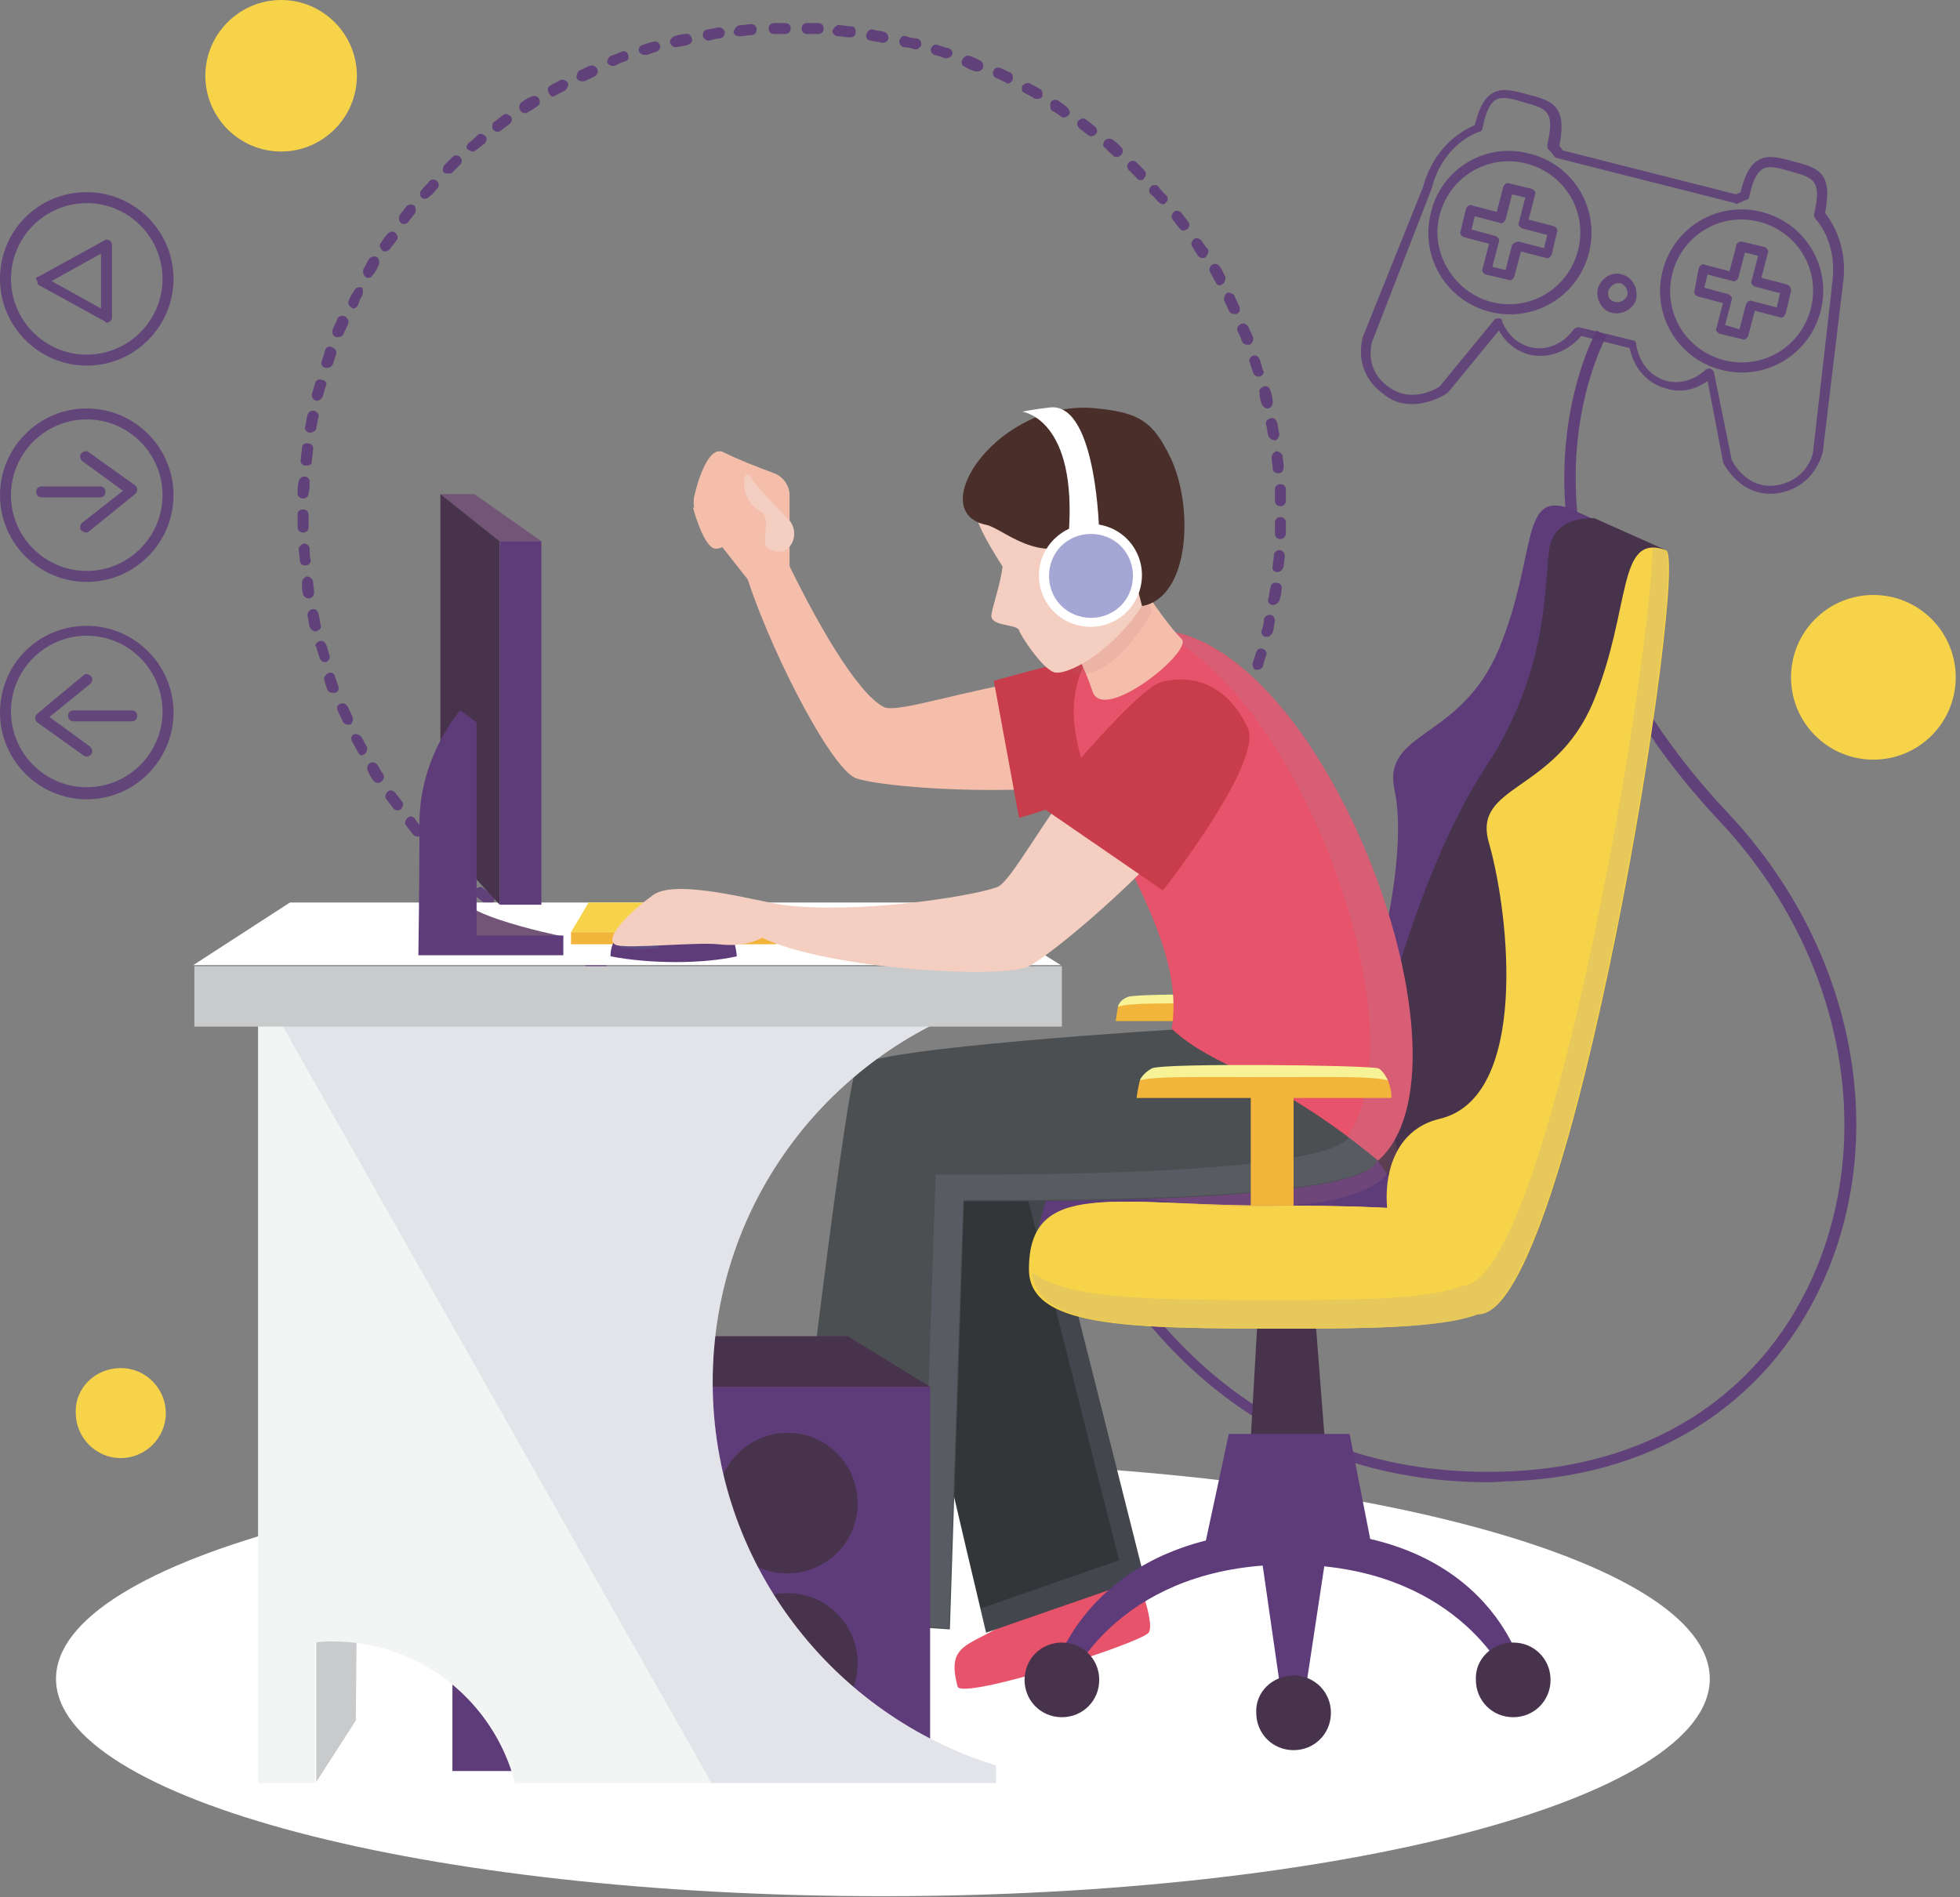 <svg width="376" height="364" fill="none" xmlns="http://www.w3.org/2000/svg"><rect width="100%" height="100%" fill="#808080" stroke="none"/><g clip-path="url(#clip0)"><path opacity=".92" d="M223.511 157.996c.422-.422 1.054-.422 1.475-.211.421.421.421 1.053.211 1.474-.422.632-.843 1.054-1.475 1.686-.211.21-.421.421-.843.421-.21 0-.421 0-.632-.211-.421-.421-.421-1.053-.21-1.474.632-.632 1.053-1.264 1.474-1.685zm-4.214 4.634a1.02 1.02 0 011.475 0 1.02 1.02 0 010 1.475l-1.475 1.475c-.21.21-.421.21-.842.21-.211 0-.632 0-.843-.21a1.02 1.02 0 010-1.475c.843-.421 1.264-1.053 1.685-1.475zm-4.423 4.424a1.02 1.02 0 011.475 0 1.02 1.02 0 010 1.475c-.421.421-1.053 1.053-1.685 1.475-.211.21-.422.21-.632.21-.211 0-.632-.21-.843-.421a1.02 1.02 0 010-1.475c.632-.421 1.264-.842 1.685-1.264zm-39.815 21.908c.632-.21 1.264-.421 2.106-.632.632-.21 1.054.211 1.264.632.211.632-.21 1.054-.632 1.264-.632.211-1.474.422-2.106.632h-.211c-.421 0-.843-.421-1.053-.842-.211-.422 0-1.054.632-1.054zm36.865-161.998c.422-.421 1.054-.421 1.475-.21.632.42 1.053.842 1.685 1.474a1.017 1.017 0 010 1.475c-.21.21-.421.421-.842.421-.211 0-.422 0-.632-.21-.422-.422-1.054-.843-1.475-1.475-.632-.21-.632-.843-.211-1.475zm23.806 111.651c.21-.632.632-1.264.842-1.896.211-.632.843-.843 1.475-.632.632.21.842.842.632 1.474-.211.632-.632 1.264-.843 1.896-.21.422-.632.632-1.053.632h-.421c-.632-.21-.843-.842-.632-1.474zm6.319-17.696c.211-.632.422-1.264.422-2.107.21-.632.632-.842 1.264-.842.631.21.842.632.842 1.264-.211.632-.211 1.474-.421 2.106-.211.422-.632.843-1.053.843h-.211c-.632 0-1.053-.632-.843-1.264zm-1.685 6.11l.632-1.896c.21-.632.842-.843 1.264-.632.632.211.842.843.632 1.264a26.17 26.17 0 00-.632 2.106 1.158 1.158 0 01-1.054.632h-.421c-.421-.421-.632-.842-.421-1.474zm-2.107 5.898c.21-.632.421-1.264.842-1.896.211-.632.843-.842 1.264-.632.632.211.843.843.632 1.264-.21.632-.421 1.264-.842 1.896a1.158 1.158 0 01-1.054.632h-.421c-.421-.21-.632-.842-.421-1.264zm-4.424 9.479c.211-.421.843-.632 1.475-.421.421.211.632.843.421 1.475-.421.632-.632 1.264-1.053 1.896-.211.421-.632.632-.843.632-.211 0-.421 0-.421-.211-.422-.211-.632-.843-.422-1.475.211-.632.632-1.264.843-1.896zm-23.594 28.651c.421-.422 1.053-.211 1.475.21.421.422.21 1.054-.211 1.475-.632.421-1.053.843-1.685 1.264-.211.211-.422.211-.632.211-.211 0-.632-.211-.843-.422-.421-.421-.211-1.053.211-1.474.632-.211 1.053-.632 1.685-1.264zm20.435-23.384c.21-.421 1.053-.632 1.474-.421.422.21.632 1.053.422 1.474-.422.632-.843 1.264-1.054 1.896-.21.211-.632.421-.842.421-.211 0-.422 0-.632-.21-.422-.421-.632-1.053-.211-1.475.211-.421.632-1.053.843-1.685zm-38.131 34.759c.632-.211 1.264-.632 1.896-.843.421-.21 1.053 0 1.474.422.211.421 0 1.053-.421 1.474-.632.422-1.264.632-1.896 1.054-.21 0-.21.21-.421.21-.421 0-.843-.21-.843-.632-.421-.842-.21-1.474.211-1.685zm-.631-169.371c.632.21 1.264.632 1.896.843.421.21.632.842.421 1.474-.211.422-.632.632-.843.632-.21 0-.421 0-.421-.21-.632-.21-1.264-.632-1.896-.843-.421-.21-.843-.843-.421-1.475.21-.42.632-.631 1.264-.42zm-5.056 171.9c.632-.211 1.264-.632 1.896-.843.632-.211 1.053 0 1.475.632.21.632 0 1.053-.632 1.475-.632.21-1.264.632-1.896.842h-.422c-.421 0-.842-.21-1.053-.632-.211-.632.211-1.264.632-1.474zm-5.899 2.105l1.896-.632c.632-.21 1.054 0 1.264.632.211.632 0 1.054-.632 1.264a26.17 26.17 0 01-2.106.632h-.422c-.421 0-.842-.21-1.053-.632.211-.421.632-1.053 1.053-1.264zm5.057-176.322c.632.21 1.264.421 1.896.843.632.21.843.842.632 1.474a1.159 1.159 0 01-1.053.632h-.422c-.632-.21-1.263-.421-1.895-.842-.632-.211-.843-.843-.632-1.264.421-.843 1.053-1.054 1.474-.843zm19.169 164.105c.422-.422 1.054-.211 1.475.21.421.422.211 1.054-.211 1.475-.632.421-1.264.843-1.685 1.264-.211.211-.421.211-.632.211-.421 0-.632-.211-.843-.422-.421-.421-.21-1.053.211-1.474.632-.422 1.053-.843 1.685-1.264zM197.6 16.01c.632.422 1.264.632 1.896 1.054.421.21.632.842.421 1.474-.21.422-.632.422-1.053.422-.211 0-.421 0-.632-.211-.632-.421-1.264-.632-1.896-1.053-.211 0-.421-.632-.211-1.264.422-.422 1.054-.632 1.475-.422zm9.269 7.163c.421-.422 1.053-.632 1.474-.21.632.42 1.053.842 1.685 1.263.422.421.632 1.053.211 1.475-.211.21-.421.421-.843.421-.21 0-.421 0-.632-.21-.631-.422-1.053-.843-1.685-1.265-.421-.421-.632-1.053-.21-1.474zm-5.267-3.581c.211-.422 1.053-.632 1.475-.211.632.421 1.264.843 1.685 1.264.421.421.632 1.053.21 1.475-.21.21-.631.42-.842.42-.211 0-.421 0-.632-.21-.632-.421-1.053-.842-1.685-1.053-.422-.421-.422-1.264-.211-1.685zm-3.371 159.891c.632-.421 1.264-.632 1.896-1.053.421-.211 1.053-.211 1.475.421.21.421.21 1.053-.422 1.475-.632.421-1.264.632-1.896 1.053-.21 0-.421.211-.421.211-.421 0-.632-.211-.843-.632-.632-.632-.421-1.264.211-1.475zm29.072-26.544c.421-.421 1.053-.632 1.474-.21.422.421.632 1.053.211 1.474-.421.632-.843 1.054-1.264 1.686-.211.21-.421.421-.842.421-.211 0-.422 0-.632-.211-.422-.421-.632-1.053-.211-1.474.421-.422.843-1.054 1.264-1.686zM71.413 52.876c-.21.421-.632.421-.843.421-.21 0-.42 0-.42-.21-.422-.211-.633-.843-.422-1.475.421-.632.632-1.264 1.053-1.896.21-.421 1.053-.632 1.475-.421.421.21.632 1.053.421 1.474-.421 1.053-.843 1.686-1.264 2.107zm-4.635 9.269c-.21.632-.632 1.264-.842 1.896-.21.422-.632.632-1.054.632h-.42c-.633-.21-.843-.842-.633-1.474.21-.632.632-1.264.843-1.896.21-.632.843-.843 1.474-.632.632.421.843 1.053.632 1.474zm2.741-5.477c-.422.632-.632 1.264-.843 1.896-.21.42-.632.632-.843.632-.21 0-.21 0-.42-.211-.422-.21-.843-.843-.422-1.475.21-.632.632-1.264 1.053-1.896.21-.421.843-.632 1.475-.421 0 .21.21.843 0 1.475zm149.358-22.12c-.21 0-.632 0-.842-.421l-1.475-1.475a1.019 1.019 0 010-1.475 1.019 1.019 0 011.475 0l1.474 1.475a1.017 1.017 0 010 1.475c-.21.42-.421.42-.632.42zm4.213 4.635c-.211 0-.632-.211-.843-.422-.421-.421-.842-1.053-1.474-1.474a1.017 1.017 0 010-1.475 1.018 1.018 0 011.474 0c.422.632.843 1.053 1.475 1.685.421.422.421 1.054-.211 1.475 0 .21-.21.21-.421.21zM62.566 73.942c-.21.632-.421 1.264-.632 2.107-.21.42-.632.842-1.053.842h-.21c-.633-.21-.843-.632-.843-1.264.21-.632.421-1.474.632-2.106.21-.632.632-.843 1.264-.632.632 0 1.053.632.842 1.053zm1.895-5.898l-.632 1.896c-.21.421-.632.632-1.053.632h-.422c-.632-.21-.842-.843-.632-1.264a26.46 26.46 0 00.633-2.107c.21-.632.842-.842 1.264-.632.842.422 1.053.843.842 1.475zM59.406 92.48c0 .632 0 1.475-.21 2.107 0 .632-.422 1.053-1.054 1.053-.632 0-1.053-.421-1.053-1.053 0-.632 0-1.475.21-2.107 0-.632.633-1.053 1.054-1.053.632 0 1.053.421 1.053 1.053zm.632-6.11c0 .632-.21 1.475-.21 2.107 0 .632-.422.843-1.054.843h-.21c-.633 0-1.054-.632-.843-1.264 0-.632.21-1.475.21-2.107 0-.632.632-1.053 1.264-.842.632 0 1.054.632.843 1.264zm1.054-6.319c-.211.632-.211 1.264-.422 2.107 0 .421-.632.842-1.053.842h-.21c-.633 0-1.054-.632-.843-1.264.21-.632.21-1.474.421-2.106.21-.632.632-.843 1.264-.843.632.21 1.053.843.843 1.264zm166.001-35.812c-.422 0-.632-.211-.843-.422-.421-.632-.843-1.053-1.264-1.685-.421-.421-.211-1.053.211-1.475.421-.42 1.053-.21 1.474.211.422.632.843 1.053 1.264 1.685.422.422.211 1.054-.21 1.475-.211 0-.422.21-.632.21zm16.221 34.127h-.211c-.421 0-.843-.422-1.053-.843-.211-.632-.422-1.264-.422-2.107-.21-.632.211-1.053.843-1.263.632-.211 1.053.21 1.264.842.211.632.421 1.475.421 2.107 0 .632-.21 1.053-.842 1.264zm1.895 12.429c-.632 0-1.053-.421-1.053-.842 0-.632-.211-1.475-.211-2.107 0-.632.422-1.053.843-1.264.632 0 1.053.421 1.264.843 0 .632.211 1.474.211 2.106 0 .843-.422 1.264-1.054 1.264zm.422 6.32c-.632 0-1.053-.422-1.053-1.054v-2.106c0-.632.421-1.054 1.053-1.054.632 0 1.054.422 1.054 1.054v2.106c0 .632-.422 1.054-1.054 1.054zm0 6.32c-.632 0-1.053-.421-1.053-1.053v-2.107c0-.632.421-1.053 1.053-1.053.632 0 1.054.421 1.054 1.053v2.107c0 .632-.632 1.053-1.054 1.053zm-1.054-18.96c-.21 0-.21 0 0 0-.632 0-1.053-.421-1.264-.843-.21-.632-.21-1.474-.421-2.106-.211-.632.211-1.053.843-1.264.632-.21 1.053.21 1.264.843.21.632.21 1.474.421 2.106 0 .632-.421 1.264-.843 1.264zm-13.272-35.18c-.211.21-.422.21-.632.21-.422 0-.632-.21-.843-.421-.421-.632-.843-1.264-1.053-1.685-.422-.422-.211-1.054.21-1.475.422-.421 1.054-.21 1.475.21.421.633.843 1.265 1.264 1.686.211.421 0 1.053-.421 1.475zm13.693 60.459c-.632 0-1.053-.632-.843-1.053 0-.632.211-1.475.211-2.107 0-.632.632-1.053 1.053-1.053.632 0 1.054.632 1.054 1.053 0 .632-.211 1.475-.211 2.107-.211.632-.632 1.053-1.264 1.053zm-7.794-49.504h-.421c-.421 0-.843-.211-1.053-.633-.211-.632-.632-1.264-.843-1.896-.211-.421 0-1.053.421-1.474.422-.211 1.054 0 1.475.421.211.632.632 1.264.843 1.896.421.843.21 1.475-.422 1.685zm-2.738-5.689c-.211 0-.422.211-.422.211-.421 0-.632-.21-.842-.632-.422-.632-.632-1.264-1.054-1.896-.21-.421-.21-1.053.422-1.474.421-.211 1.053-.211 1.474.42.422.633.632 1.265 1.054 1.897 0 .632-.211 1.264-.632 1.474zm9.69 61.513c-.632 0-1.053-.632-.842-1.264.21-.632.21-1.475.421-2.107 0-.632.632-1.053 1.264-.843.632 0 1.053.632.843 1.264 0 .632-.211 1.475-.422 2.107-.21.421-.632.843-1.264.843zm-4.424-49.926h-.421a1.16 1.16 0 01-1.054-.632c-.21-.632-.421-1.264-.842-1.896-.211-.632 0-1.053.632-1.475.632-.21 1.053 0 1.474.632.211.632.632 1.264.843 1.896.211.632-.211 1.264-.632 1.475zm1.896 6.109h-.211c-.421 0-.842-.21-1.053-.843l-.632-1.896c-.211-.632.211-1.053.632-1.264.632-.21 1.053.21 1.264.632.211.632.421 1.264.632 2.107.421.421 0 1.053-.632 1.264zm-61.724-63.62c.632.21 1.264.42 2.107.632.632.21.842.842.632 1.264a1.16 1.16 0 01-1.054.632h-.421c-.421-.211-1.053-.422-1.896-.632-.632-.211-.843-.843-.632-1.264.211-.632.843-.843 1.264-.632zM83.631 161.788c.422.421.843 1.053 1.475 1.474a1.019 1.019 0 010 1.475c-.21.21-.421.21-.632.21-.21 0-.632-.21-.843-.421l-1.474-1.475a1.018 1.018 0 010-1.474c.42-.211 1.053-.211 1.474.211zm4.425 4.423l1.475 1.475a1.018 1.018 0 010 1.474c-.211.211-.422.422-.843.422-.21 0-.421 0-.632-.211a2050.99 2050.99 0 01-1.475-1.475 1.018 1.018 0 010-1.474c.422-.422 1.054-.632 1.475-.211zm14.746 11.587c.632.421 1.264.632 1.685 1.053.422.211.632.843.422 1.475-.211.421-.632.421-.843.421-.211 0-.421 0-.632-.21-.632-.422-1.264-.632-1.896-1.054-.421-.21-.632-1.053-.421-1.474.632-.422 1.264-.632 1.685-.211zm-23.173-20.645c.421.632.843 1.053 1.264 1.685.421.421.421 1.053-.21 1.475-.211.21-.422.21-.633.21-.21 0-.632-.21-.842-.421-.422-.632-.843-1.053-1.264-1.685-.422-.422-.211-1.054.21-1.475.422-.421 1.054-.421 1.475.211zm1.265-120.708c.421-.632 1.053-1.054 1.474-1.686a1.018 1.018 0 011.475 0 1.018 1.018 0 010 1.475c-.421.421-.843 1.053-1.475 1.475-.21.21-.42.42-.842.42-.21 0-.421 0-.632-.21a1.018 1.018 0 010-1.474zm16.852 137.771c.632.422 1.054.843 1.686 1.264.421.422.632 1.054.21 1.475-.21.211-.632.421-.842.421-.21 0-.422 0-.632-.21-.632-.422-1.264-.843-1.686-1.264-.42-.422-.632-1.054-.21-1.475.21-.421.843-.421 1.474-.211zm-7.794-146.83c.632-.421 1.053-.843 1.686-1.475.42-.421 1.053-.21 1.474.211.422.421.21 1.053-.21 1.475-.633.42-1.054.842-1.686 1.263-.21.211-.421.211-.632.211-.21 0-.632-.21-.843-.421-.42-.21-.21-.843.211-1.264zm10.112-7.795c.632-.42 1.264-.842 1.896-1.053.421-.21 1.053-.21 1.475.421.21.422.21 1.054-.422 1.475-.632.421-1.264.843-1.685 1.053-.211.211-.421.211-.632.211-.421 0-.632-.21-.843-.421-.421-.632-.21-1.264.211-1.686zM76.68 41.29c.422-.633.844-1.054 1.265-1.686.421-.421 1.053-.421 1.475-.21.42.42.42 1.053.21 1.474-.421.632-.843 1.053-1.264 1.685-.21.21-.421.422-.842.422-.211 0-.422 0-.632-.211-.422-.422-.422-1.053-.211-1.475zm18.117-17.907c.632-.421 1.053-.842 1.685-1.264.422-.421 1.053-.21 1.475.211.421.421.21 1.053-.21 1.475-.633.42-1.054.842-1.686 1.264-.21.21-.421.21-.632.21-.421 0-.632-.21-.843-.421-.21-.421-.21-1.264.21-1.475zM92.69 170.425c.632.421 1.053.843 1.685 1.264.421.421.632 1.053.21 1.475-.21.21-.42.421-.842.421-.21 0-.421 0-.632-.211-.632-.421-1.053-.842-1.685-1.264-.422-.421-.422-1.053-.21-1.474.42-.422 1.053-.632 1.474-.211zM85.317 31.6l1.474-1.475a1.018 1.018 0 011.475 0 1.018 1.018 0 010 1.474l-1.475 1.475c-.21.21-.42.21-.842.21-.21 0-.632 0-.843-.21-.21-.21-.21-1.053.21-1.475zm-24.015 91.426c.632-.211 1.053.21 1.264.632.21.632.421 1.264.632 2.106.21.632-.21 1.054-.632 1.264h-.21c-.422 0-.843-.21-1.054-.842-.21-.632-.421-1.264-.632-2.107-.421-.211 0-.843.632-1.053zm-2.528-12.429c.632 0 1.054.421 1.264.842 0 .632.211 1.475.211 2.107 0 .632-.21 1.053-.843 1.264h-.21c-.422 0-1.054-.421-1.054-.843-.21-.632-.21-1.474-.21-2.106 0-.632.421-1.054.842-1.264zM173.795 6.952c.632.21 1.475.422 2.106.422.632.21.843.632.843 1.264-.211.42-.632.842-1.053.842h-.211c-.632-.21-1.264-.421-2.106-.421-.632-.21-.843-.632-.843-1.264.211-.632.632-1.053 1.264-.843zM58.143 97.747c.632 0 1.053.421 1.053 1.053v2.318c0 .632-.421 1.053-1.053 1.053-.632 0-1.053-.421-1.053-1.053V98.59c0-.422.421-.843 1.053-.843zm.209 6.53c.422 0 1.054.422 1.054 1.054 0 .632 0 1.474.21 2.106 0 .632-.421 1.054-1.053 1.054-.632 0-1.053-.422-1.053-1.054 0-.632-.211-1.474-.211-2.106 0-.422.421-.843 1.053-1.054zm9.481 36.655c.421-.21 1.053 0 1.474.422.422.632.632 1.264 1.054 1.896.21.421 0 1.053-.422 1.474-.21 0-.421.211-.421.211-.421 0-.632-.211-.843-.632-.42-.632-.632-1.264-1.053-1.896-.421-.632-.21-1.264.21-1.475zm3.16 5.477c.42-.21 1.053-.21 1.474.422.421.631.632 1.263 1.053 1.685.211.421.211 1.053-.42 1.474-.212.211-.422.211-.633.211-.421 0-.632-.211-.843-.421-.42-.632-.842-1.264-1.053-1.896-.21-.422-.21-1.053.422-1.475zm2.105-99.853c.422-.632.843-1.264 1.264-1.685.422-.421 1.054-.632 1.475-.21.421.42.632 1.053.21 1.474-.42.632-.842 1.053-1.263 1.685-.211.21-.632.422-.843.422-.21 0-.421 0-.632-.211-.421-.421-.632-1.053-.21-1.475zm-7.793 88.478c.632-.211 1.053 0 1.475.632.21.632.632 1.264.842 1.896.211.632 0 1.053-.42 1.475h-.422c-.421 0-.843-.211-1.053-.632-.211-.632-.633-1.264-.843-1.896-.421-.632-.21-1.264.421-1.475zm10.532 17.064c.422.632.843 1.053 1.264 1.685.422.421.211 1.053-.21 1.474-.21.211-.422.211-.632.211-.421 0-.632-.211-.843-.421-.421-.632-.843-1.053-1.264-1.685-.421-.422-.21-1.054.21-1.475.422-.421 1.054-.211 1.475.211zm-12.849-22.963c.632-.211 1.053 0 1.264.632l.632 1.896c.21.632 0 1.053-.632 1.264h-.421a1.16 1.16 0 01-1.054-.632 26.492 26.492 0 01-.632-2.107c0-.211.422-.843.843-1.053zm-3.16-12.218c.632-.211 1.054.211 1.264.843.21.632.21 1.264.422 2.106.21.632-.211 1.054-.843 1.264h-.21c-.422 0-.843-.421-1.054-.842-.21-.632-.21-1.475-.421-2.107 0-.632.21-1.053.842-1.264zm90.372 74.784h2.107c.632 0 1.053.421 1.053 1.053 0 .632-.421 1.054-1.053 1.054H150.2c-.632 0-1.053-.422-1.053-1.054 0-.632.421-.842 1.053-1.053zM105.541 16.432c.632-.421 1.264-.632 1.896-1.053.421-.211 1.053 0 1.474.42.211.422.001 1.054-.421 1.476-.632.42-1.264.632-1.896 1.053-.21 0-.421.21-.421.21-.421 0-.632-.21-.843-.631-.421-.633-.21-1.265.211-1.475zm42.975-12.008h2.106c.632 0 1.054.421 1.054 1.053 0 .632-.422 1.053-1.054 1.053h-2.106c-.632 0-1.053-.42-1.053-1.053 0-.632.421-1.053 1.053-1.053zm-4.635 187.066c.632 0 1.475.211 2.107.211.632 0 1.053.632 1.053 1.053 0 .632-.421 1.053-1.053 1.053-.632 0-1.475 0-2.107-.21-.632 0-1.053-.632-1.053-1.053 0-.632.632-1.054 1.053-1.054zM141.986 4.845c.632 0 1.474-.21 2.106-.21.632 0 1.054.421 1.054 1.053 0 .632-.422 1.053-1.054 1.053-.632 0-1.474.211-2.106.211h-.211c-.632 0-1.053-.421-1.053-.843.21-.632.632-1.264 1.264-1.264zm20.643 186.224c.632 0 1.475-.211 2.107-.211.632 0 1.053.422 1.264.843 0 .632-.421 1.053-.843 1.264-.632 0-1.474.211-2.106.211h-.211c-.421 0-1.053-.422-1.053-.843 0-.632.421-1.053.842-1.264zm6.321-.842c.632-.211 1.264-.211 2.106-.421.632-.211 1.054.21 1.264.842.211.632-.21 1.054-.842 1.264-.632.211-1.475.211-2.107.422h-.211c-.421 0-.842-.422-1.053-.843-.211-.632.211-1.053.843-1.264zM167.476 5.688c.632.21 1.474.21 2.106.42.632.212.843.633.843 1.265 0 .421-.632.843-1.054.843h-.21c-.632-.211-1.264-.211-2.107-.422-.632 0-1.053-.632-.842-1.264.21-.632.842-1.053 1.264-.842zm-29.704 184.96c.632 0 1.475.211 2.107.211.632 0 1.053.632.843 1.264 0 .632-.422.843-1.054.843h-.21c-.632 0-1.475-.211-2.107-.211-.632 0-1.053-.632-.843-1.264.211-.421.632-.843 1.264-.843zM161.155 4.845c.632 0 1.475.21 2.107.21.632 0 1.053.632.842 1.264 0 .632-.421.843-1.053.843h-.211c-.632 0-1.474-.21-2.106-.21-.632 0-1.054-.633-1.054-1.054.422-.843 1.054-1.264 1.475-1.053zm-4.634 186.856c.632 0 1.474 0 2.106-.211.422 0 1.054.422 1.054 1.054 0 .632-.422 1.053-1.054 1.053-.632 0-1.474 0-2.106.21-.632 0-1.054-.421-1.054-1.053 0-.632.422-1.053 1.054-1.053zM154.835 4.424h2.107c.632 0 1.053.421 1.053 1.053 0 .632-.421 1.053-1.053 1.053h-2.107c-.632 0-1.053-.42-1.053-1.053 0-.632.421-1.053 1.053-1.053zm-35.179 181.59l1.896.632c.632.21.842.842.632 1.264a1.16 1.16 0 01-1.054.632h-.421a26.08 26.08 0 00-2.107-.632c-.632-.211-.842-.843-.632-1.264.422-.632 1.054-.843 1.686-.632zm-2.529-175.27c.632-.21 1.264-.421 2.106-.843.632-.21 1.054 0 1.264.632.211.632 0 1.054-.632 1.264-.632.21-1.264.421-1.896.843h-.421c-.421 0-.843-.21-1.053-.632 0-.421.21-1.053.632-1.264zm-3.371 172.952c.632.211 1.264.632 1.896.843.632.21.843.842.632 1.474-.21.422-.632.632-1.053.632h-.421c-.632-.21-1.264-.632-1.896-.842-.632-.211-.843-.843-.422-1.475.211-.632.843-.842 1.264-.632zm-2.528-170.214c.632-.21 1.264-.632 1.896-.842.632-.211 1.053 0 1.475.631.21.632 0 1.054-.632 1.475-.632.21-1.264.632-1.896.843h-.422c-.421 0-.842-.21-1.053-.632 0-.632.211-1.264.632-1.475zm-2.949 167.475c.632.422 1.264.632 1.896 1.054.421.21.632.842.421 1.474-.211.422-.632.632-.843.632-.21 0-.421 0-.421-.21-.632-.422-1.264-.632-1.896-1.054-.421-.21-.632-.842-.421-1.474 0-.632.632-.843 1.264-.422zM135.666 5.688c.632-.21 1.474-.21 2.106-.421.632 0 1.053.21 1.264.842 0 .632-.211 1.054-.843 1.264-.631 0-1.474.21-2.106.422h-.211c-.421 0-.842-.422-1.053-.843 0-.632.211-1.264.843-1.264zm-4.003 183.907c.632.21 1.264.21 2.107.421.632.211.842.632.842 1.264 0 .421-.632.843-1.053.843h-.211c-.632-.211-1.474-.211-2.106-.422-.632-.21-.843-.632-.843-1.264 0-.631.632-1.053 1.264-.842zM129.346 6.952c.632-.21 1.475-.422 2.107-.422.632-.21 1.053.211 1.264.843.21.632-.211 1.053-.843 1.264-.632.21-1.264.21-2.107.421h-.21c-.422 0-.843-.421-1.054-.842 0-.632.422-1.054.843-1.264zm-3.792 180.957a26.17 26.17 0 002.106.632c.632.211.843.632.843 1.264-.211.421-.632.843-1.053.843h-.211c-.632-.211-1.475-.422-2.107-.632-.632-.211-.842-.843-.632-1.264 0-.632.422-.843 1.054-.843zM123.237 8.637c.631-.21 1.263-.421 2.106-.632.632-.21 1.053.21 1.264.632.211.632-.211 1.054-.632 1.264l-1.896.632h-.421c-.421 0-.843-.21-1.053-.632-.211-.421 0-1.053.632-1.264z" fill="#5E3C79"/><g opacity=".92" fill="#5E3C79"><path opacity=".92" d="M16.642 36.865c9.058 0 16.642 7.373 16.642 16.642 0 9.059-7.373 16.643-16.642 16.643C7.584 70.15 0 62.776 0 53.507c0-9.269 7.373-16.642 16.642-16.642zm0 31.178c8.005 0 14.536-6.53 14.536-14.536 0-8.005-6.53-14.535-14.536-14.535-8.005 0-14.536 6.53-14.536 14.535 0 8.006 6.53 14.536 14.536 14.536z"/><path opacity=".92" d="M7.373 53.086l12.64-6.951c.21-.211.632-.211 1.053 0 .21.21.421.42.421.842v13.904c0 .421-.21.632-.421.843-.21 0-.421.21-.421.21-.211 0-.422 0-.422-.21l-12.64-6.952c-.42-.211-.42-.422-.42-.843-.422-.421-.211-.843.21-.843zm12.008 6.11V48.663L9.9 53.928l9.48 5.267z"/></g><g opacity=".92" fill="#5E3C79"><path opacity=".92" d="M16.642 120.077c9.058 0 16.642 7.373 16.642 16.642 0 9.059-7.373 16.643-16.642 16.643C7.584 153.362 0 145.988 0 136.719c0-9.269 7.373-16.642 16.642-16.642zm0 30.967c8.005 0 14.536-6.53 14.536-14.535 0-8.005-6.53-14.536-14.536-14.536-8.005 0-14.536 6.531-14.536 14.536 0 8.005 6.53 14.535 14.536 14.535z"/><path opacity=".92" d="M14.115 136.298H25.28c.632 0 1.053.421 1.053 1.053 0 .632-.421 1.053-1.053 1.053H14.115c-.632 0-1.054-.421-1.054-1.053 0-.632.422-1.053 1.054-1.053z"/><path opacity=".92" d="M16.01 129.557c.422-.422 1.054-.211 1.475.21.422.422.21 1.054-.21 1.475l-7.795 6.32 7.794 5.688c.422.421.633 1.053.211 1.474-.21.211-.421.422-.842.422-.211 0-.422 0-.632-.211l-8.848-6.32c-.21-.21-.421-.421-.421-.842 0-.422.21-.632.42-.843l8.849-7.373z"/></g><g opacity=".92" fill="#5E3C79"><path opacity=".92" d="M16.642 78.366c9.058 0 16.642 7.373 16.642 16.642 0 9.059-7.373 16.643-16.642 16.643C7.584 111.651 0 104.277 0 95.008c0-9.058 7.373-16.642 16.642-16.642zm0 31.178c8.005 0 14.536-6.53 14.536-14.536 0-8.005-6.53-14.535-14.536-14.535-8.005 0-14.536 6.53-14.536 14.535 0 8.006 6.53 14.536 14.536 14.536z"/><path opacity=".92" d="M23.595 94.166L15.8 88.478c-.421-.42-.632-1.053-.21-1.474.42-.422 1.053-.632 1.474-.21l8.848 6.319c.21.21.421.421.421.843 0 .42-.21.632-.421.842l-8.848 7.163c-.21.21-.421.21-.632.21-.21 0-.632-.21-.843-.421-.42-.421-.21-1.053.211-1.475l7.794-6.109z"/><path opacity=".92" d="M8.004 93.323H19.17c.632 0 1.054.422 1.054 1.053 0 .632-.422 1.054-1.054 1.054H8.004c-.632 0-1.053-.422-1.053-1.054 0-.631.421-1.053 1.053-1.053z"/></g><g opacity=".92" fill="#5E3C79"><path opacity=".92" d="M261.43 64.673l11.586-28.86c1.475-5.478 5.056-9.691 9.901-11.798.843-3.37 1.896-5.266 3.371-6.109 1.685-1.053 3.792-.632 6.741.21 5.056 1.265 7.584 2.318 6.109 9.902.211.21.422.421.632.842l33.285 8.427c.21-.21.632-.21.842-.421.843-3.371 1.896-5.267 3.371-6.11 1.685-1.053 3.792-.632 6.741.211 5.056 1.264 7.584 2.317 6.109 9.901 2.95 3.792 4.213 8.848 3.371 13.904v.21l-3.792 31.6s-1.264 6.74-8.426 8.005c-7.374 1.264-10.744-5.899-10.744-5.899v-.21l-2.949-15.379c-2.318 1.685-5.267 2.317-7.795 1.475-3.581-.843-6.32-3.792-7.162-7.795l-9.269-2.317c-2.528 2.95-6.32 4.424-9.902 3.581-2.527-.632-4.634-2.317-5.898-4.634l-9.69 11.797-.211.21s-4.213 2.95-8.848 1.896c-1.053-.21-2.317-.842-3.37-1.685-6.11-4.424-4.003-10.743-4.003-10.954zm4.845 9.48c4.424 3.37 9.269.42 9.901 0l10.533-12.85c.211-.211.632-.211.843-.211.421 0 .632.21.632.632 1.053 2.527 2.949 4.213 5.266 4.845 2.95.842 6.32-.422 8.427-3.37a1.61 1.61 0 011.053-.422l10.323 2.528c.421 0 .632.421.632.842.632 3.582 2.738 6.11 5.898 6.952 2.528.632 5.267-.21 7.373-2.106.211-.211.843-.422 1.054-.211.421.21.632.632.632.843l3.37 16.642c.421.843 3.16 5.688 8.637 4.845 5.899-1.053 6.952-6.11 6.952-6.32l3.581-31.388v-.422c.843-4.845-.21-9.69-3.16-13.06-.21-.211-.21-.633-.21-.843 1.474-6.53 0-6.952-4.635-8.216-2.738-.843-4.213-1.053-5.266-.421-1.054.632-1.896 2.317-2.528 5.266 0 .21-.211.632-.632.632-.422.21-.843.421-1.475.632-.211.21-.421.21-.632 0l-34.127-8.637c-.211 0-.421-.21-.632-.421-.211-.422-.632-.843-1.053-1.264-.211-.21-.211-.632-.211-.843 1.475-6.53 0-6.952-4.634-8.216-2.739-.842-4.214-1.053-5.267-.421-1.053.632-1.896 2.317-2.528 5.477 0 .21-.211.632-.632.632-4.424 1.686-7.794 5.688-9.058 10.744l-11.376 29.282c-.211.421-1.685 5.477 2.949 8.847z"/><path opacity=".92" d="M337.901 40.657a15.569 15.569 0 0111.375 18.96 15.569 15.569 0 01-18.959 11.375 15.57 15.57 0 01-11.376-18.96 15.57 15.57 0 0118.96-11.375zm-7.163 28.44c7.373 1.895 14.746-2.528 16.642-9.902 1.896-7.373-2.527-14.746-9.901-16.642-7.373-1.896-14.746 2.528-16.642 9.901-1.896 7.373 2.528 14.747 9.901 16.642zm-37.287-39.605a15.569 15.569 0 0111.375 18.96 15.569 15.569 0 01-18.959 11.376 15.569 15.569 0 01-11.376-18.96c1.896-8.426 10.533-13.693 18.96-11.376zm-7.374 28.44c7.374 1.895 14.747-2.528 16.643-9.901 1.896-7.374-2.528-14.747-9.901-16.643-7.374-1.896-14.747 2.528-16.643 9.901-1.896 7.163 2.739 14.747 9.901 16.642z"/><path opacity=".92" d="M281.233 40.025c.21-.421.632-.842 1.053-.632l4.845 1.264 1.264-4.845c.211-.421.632-.843 1.053-.632l4.424 1.053c.422.211.843.632.632 1.054l-1.264 4.845 4.845 1.264c.422.21.843.632.632 1.053l-1.053 4.424c-.211.421-.632.843-1.053.632l-4.845-1.264-1.264 4.845c-.211.422-.632.843-1.054.632l-4.424-1.053c-.421-.21-.842-.632-.632-1.053l1.264-4.846-4.845-1.264c-.421-.21-.842-.632-.632-1.053l1.054-4.424zm5.687 5.267c.422.21.843.632.632 1.053l-1.264 4.845 2.528.632 1.264-4.845c.422-.421.843-.632 1.264-.632l4.845 1.264.632-2.528-4.845-1.264c-.421-.21-.842-.632-.632-1.053l1.264-4.845-2.528-.632-1.264 4.845c-.21.421-.632.843-1.053.632l-4.845-1.264-.632 2.528 4.634 1.264zm38.972 6.11c.211-.422.632-.843 1.054-.632l4.845 1.263 1.264-4.845c0-.632.632-.842 1.053-.842l4.424 1.053c.421.21.843.632.632 1.053l-1.264 4.846 4.845 1.264c.632.21.843.632.843 1.263l-1.053 4.424c-.211.422-.632.843-1.054.632l-4.845-1.264-1.264 4.846c-.211.42-.632.842-1.053.632l-4.424-1.054c-.421-.21-.843-.632-.632-1.053l1.264-4.845-4.845-1.264c-.422-.21-.843-.632-.632-1.054l.842-4.423zm5.688 5.055c.422.211.843.632.632 1.054l-1.264 4.845 2.739.843 1.264-4.846c.21-.42.632-.842 1.053-.632l4.845 1.264.632-2.738-4.845-1.264c-.421-.21-.843-.632-.632-1.053l1.264-4.846-2.528-.632-1.264 4.846c-.21.42-.632.842-1.053.631l-4.845-1.264-.632 2.529 4.634 1.263zm-20.434-3.792c1.896.422 3.16 2.528 2.739 4.635-.422 1.896-2.528 3.16-4.635 2.738-1.896-.421-3.16-2.528-2.738-4.634.631-2.107 2.738-3.37 4.634-2.739zm-1.264 5.267c1.053.21 1.896-.422 2.317-1.264.211-1.053-.421-1.896-1.264-2.318-1.053-.21-1.896.422-2.317 1.264-.421 1.264.211 2.107 1.264 2.318z"/></g><path opacity=".92" d="M290.08 282.286c27.596-1.264 48.873-15.589 58.564-39.394 11.165-27.596 4.002-61.091-18.749-85.317-47.82-50.98-23.805-93.744-23.594-94.166l1.896 1.054c-.211.42-23.384 41.921 23.383 91.637 23.173 24.647 30.756 58.985 19.17 87.424-10.112 24.648-32.02 39.394-60.46 40.658-1.685 0-3.159.21-4.634.21-66.148 0-84.475-65.094-84.686-65.726l2.107-.632c0 .843 18.749 67.412 87.003 64.252z" fill="#5E3C79"/><path d="M53.928 0c8.005 0 14.536 6.53 14.536 14.536 0 8.005-6.53 14.535-14.536 14.535-8.005 0-14.535-6.53-14.535-14.535C39.393 6.53 45.923 0 53.928 0zM23.173 262.483c4.846 0 8.638 4.003 8.638 8.637 0 4.846-4.003 8.638-8.638 8.638-4.845 0-8.637-4.003-8.637-8.638-.21-4.845 3.792-8.637 8.637-8.637zM348.21 141.124c-6.17-6.17-6.17-16.174 0-22.344 6.17-6.17 16.174-6.17 22.344 0 6.17 6.17 6.17 16.174 0 22.344-6.17 6.17-16.174 6.17-22.344 0z" fill="#F7D349"/><path d="M169.371 363.811c-87.607 0-158.627-18.674-158.627-41.711 0-23.036 71.02-41.71 158.627-41.71 87.608 0 158.628 18.674 158.628 41.71 0 23.037-71.02 41.711-158.628 41.711z" fill="#fff"/><path d="M149.779 105.12c6.741 14.325 14.746 28.018 19.802 30.546 5.056 2.528 54.561-18.959 54.14 6.952-.211 11.797-50.98 9.48-59.406 6.741-5.056-1.685-17.696-26.964-21.488-40.236-2.738-8.637 6.109-6.109 6.952-4.003z" fill="#F4BEAB"/><path d="M223.089 125.133c10.533 6.952-.21 18.538-.21 18.538-3.792 6.531-27.386 13.272-27.386 13.272l-4.845-26.333c-.211.211 28.018-8.426 32.441-5.477z" fill="#C83C4B"/><path d="M195.072 310.093c2.528-1.685 4.424-5.687 7.373-6.741 1.896-.632.421-4.002 2.106-4.424 5.056-1.685 11.165-2.528 11.165-2.528s6.32 14.536 4.635 16.853c-1.685 2.107-36.023 13.061-36.655 10.323-2.317-8.848 2.528-7.373 11.376-13.483z" fill="#E6536A"/><path d="M199.285 222.458l20.224 80.262-30.335 10.533s-23.805-99.642-22.541-103.224l32.652 12.429z" fill="#333638"/><path opacity=".17" d="M194.861 220.772l4.424 1.686 20.224 80.262-30.335 10.533s-.422-1.686-1.054-4.635l26.544-9.269-19.803-78.577z" fill="#9497B2"/><path d="M250.687 231.727l4.002 51.612h-15.167l2.949-51.612h8.216z" fill="#48334C"/><path d="M238.678 218.877h-6.952v-27.175h6.952v27.175z" fill="#F7D349"/><path d="M216.349 191.28c1.896-.842 33.916-.421 35.812 0 .843.211 1.475 1.896 1.475 1.896h-39.183s.21-1.264 1.896-1.896z" fill="#F7F296"/><path d="M234.887 192.545c9.69 0 16.221 0 18.749.632.632 1.896.632 2.738.632 2.738h-40.237s.211-1.474.422-2.738c2.106-.843 9.479-.632 20.434-.632z" fill="#F2B43B"/><path d="M267.539 151.676c-2.528-11.587 12.64-9.48 20.013-27.175 7.373-17.907 4.002-30.336 13.482-26.965l18.538 8.216-47.609 128.713s-2.739-2.949-10.322-13.06c-3.371-4.424-8.638-8.427-4.846-16.011 8.216-16.642 13.272-42.132 10.744-53.718z" fill="#5E3C79"/><path d="M206.026 217.823c3.581-2.106 54.561-.842 54.561-.842l11.165 15.588s-74.363 8.638-73.521 6.32c2.107-6.32 4.214-18.749 7.795-21.066z" fill="#5E3C79"/><path d="M297.242 105.119c1.054-6.32 8.637-5.687 8.637-5.687l13.693 6.109-41.289 137.351s-13.904-20.013-17.696-25.701c.422-4.002 8.848-46.556 24.648-70.361 12.218-18.749 10.954-35.601 12.007-41.711z" fill="#48334C"/><path d="M242.892 231.306c43.396 0 46.134 2.949 46.134 12.008 0 9.058-6.109 11.586-38.34 11.586s-53.297.421-53.297-11.376c0-17.485 16.642-12.218 45.503-12.218z" fill="#F7D349"/><path d="M258.901 275.123l4.424 22.541h-32.442l4.846-22.541h23.172z" fill="#5E3C79"/><path d="M247.736 293.661c39.183 0 44.66 27.807 44.66 27.807h-3.581s-9.69-21.276-41.5-21.276c-31.81 0-41.5 21.276-41.5 21.276h-3.792c-.211 0 6.53-27.807 45.713-27.807z" fill="#5E3C79"/><path d="M250.264 325.471h-4.424l-4.002-27.807h12.64l-4.214 27.807z" fill="#5E3C79"/><path d="M248.158 321.469c4.002 0 7.162 3.16 7.162 7.162 0 4.003-3.16 7.163-7.162 7.163-4.003 0-7.163-3.16-7.163-7.163-.21-4.002 3.16-7.162 7.163-7.162zm42.133-6.321c4.002 0 7.162 3.16 7.162 7.163 0 4.002-3.16 7.162-7.162 7.162-4.003 0-7.163-3.16-7.163-7.162-.21-4.003 3.16-7.163 7.163-7.163zm-86.581 0c4.002 0 7.162 3.16 7.162 7.163 0 4.002-3.16 7.162-7.162 7.162-4.003 0-7.163-3.16-7.163-7.162 0-4.003 3.16-7.163 7.163-7.163z" fill="#48334C"/><path d="M243.523 231.306c43.397 0 46.135 2.949 46.135 12.008 0 9.058-6.109 11.586-38.34 11.586s-53.297.421-53.297-11.376c0-17.485 16.642-12.218 45.502-12.218z" fill="#F7D349"/><path opacity=".17" d="M238.89 210.029c18.117 0 29.071 4.214 29.071 10.744 0 6.531-9.269 10.744-27.386 10.744-18.117 0-34.759-3.16-34.759-9.48.211-6.741 14.957-12.008 33.074-12.008z" fill="#BD787B"/><path d="M149.991 315.781c2.949-1.264 6.109-4.845 9.479-5.477 2.107-.422 1.264-4.003 3.16-4.213 5.688-.422 12.219 0 12.219 0s3.159 16.852 1.053 18.748c-2.317 1.896-40.868 5.056-41.079 2.107-.211-9.48 4.634-6.952 15.168-11.165z" fill="#E6536A"/><path d="M227.514 197.39s41.079 11.165 36.655 25.279c-2.739 8.426-69.097 7.794-80.051 7.794-10.955 0-22.331-21.908-20.013-25.7 2.317-3.792 63.409-7.373 63.409-7.373z" fill="#4C4F51"/><path d="M184.96 228.989l-2.739 83.632-32.02-2.106s11.797-102.803 14.114-105.541l20.645 24.015z" fill="#4C4F51"/><path opacity=".17" d="M176.754 307.536l2.739-82.158c12.218 0 76.891.422 79.63-7.794.842-2.528 0-5.056-1.686-7.584 5.056 3.581 8.216 7.794 6.952 12.429-2.528 8.426-67.201 7.794-79.63 7.794l-2.738 82.158L150 310.275s.211-1.686.422-4.424l26.332 1.685z" fill="#9497B2"/><path d="M207.08 129.768c3.16-8.637 5.477-7.795 16.01-8.848 31.81 3.37 61.513 83.843 41.29 101.749-21.277-17.485-30.968-17.274-39.605-25.279 3.792-22.541-24.647-47.82-17.695-67.622z" fill="#E6536A"/><path opacity=".17" d="M264.38 222.668c-2.107-1.685-4.003-3.159-5.899-4.634 14.325-20.224-8.848-84.686-36.444-96.904h1.053c31.81 3.16 61.513 83.632 41.29 101.538z" fill="#9497B2"/><path d="M248.157 231.306h-8.216v-25.701h8.216v25.701z" fill="#F2B43B"/><path d="M220.981 204.974c2.318-1.054 41.079-.632 43.396 0 .843.21 1.896 2.317 1.896 2.317h-47.609s.421-1.264 2.317-2.317z" fill="#F7F296"/><path d="M243.523 206.659c11.797 0 19.591-.211 22.751.632.843 2.317.632 3.371.632 3.371h-48.873s.211-1.686.632-3.371c2.739-.843 11.586-.632 24.858-.632z" fill="#F2B43B"/><path d="M276.176 214.664c17.064-4.003 13.482-38.762 9.48-52.876-3.371-11.376 12.639-9.48 20.012-27.175 7.374-17.907 4.424-32.442 13.904-29.072 4.635 1.475-18.117 145.988-35.812 146.62-17.696.632-25.49-33.284-7.584-37.497z" fill="#F7D349"/><path opacity=".17" d="M248.369 249.423c17.275 0 26.965-.632 32.232-2.739 16.01-.632 35.812-116.074 36.444-141.564.632 0 1.475.211 2.317.421 4.635 1.475-18.117 145.988-35.812 146.62-5.477 2.107-15.168 2.739-32.231 2.739-31.599 0-52.455.421-53.298-10.744 6.952 5.478 25.28 5.267 50.348 5.267z" fill="#9497B2"/><path d="M68.254 330.105l-7.584 11.797v-40.868l7.795 7.163-.21 21.908z" fill="#C9CACC"/><path d="M86.792 266.064h91.638v73.732H86.792v-73.732z" fill="#5E3C79"/><path d="M162.63 256.374l15.8 9.69H86.792l12.64-9.69h63.198z" fill="#48334C"/><path d="M114.389 173.163h69.94l19.17 12.008H37.077l18.538-12.008h58.774z" fill="#fff"/><path d="M151.044 274.912c7.584 0 13.482 6.109 13.482 13.482 0 7.584-6.109 13.483-13.482 13.483-7.584 0-13.482-6.109-13.482-13.483 0-7.373 6.109-13.482 13.482-13.482zm0 30.757c7.584 0 13.482 6.109 13.482 13.482 0 7.584-6.109 13.483-13.482 13.483-7.584 0-13.482-6.11-13.482-13.483 0-7.584 6.109-13.482 13.482-13.482z" fill="#48334C"/><path d="M191.069 191.702c-31.388 9.69-54.35 38.761-54.35 73.52 0 34.549 22.962 63.831 54.35 73.521v3.37h-92.27c-4.002-15.588-18.116-27.175-34.969-27.175-1.053 0-2.106 0-3.37.211v26.964H49.505V188.331H191.07v3.371z" fill="#F3F4F4"/><path opacity=".17" d="M191.069 191.701c-31.388 9.69-54.35 38.762-54.35 73.521 0 34.548 22.962 63.83 54.35 73.52v3.371h-54.561L49.505 188.541H191.07v3.16z" fill="#9497B2"/><path d="M37.287 185.382h166.422v11.586H37.287v-11.586z" fill="#C9CACC"/><path d="M226.67 122.605c2.318 2.317-14.957 16.221-17.063 10.112-3.371-10.112-8.427-15.168-8.427-15.168l12.64-13.272s8.427 13.904 12.85 18.328z" fill="#F4BEAB"/><path opacity=".13" d="M220.983 117.338s-6.319 12.008-13.693 12.008c-7.373 0 11.376-19.17 11.376-19.17l2.317 7.162z" fill="#BD787B"/><path d="M191.912 86.792c18.749-19.591 30.124.421 31.599 8.848 2.528 15.378-1.264 15.378-3.792 19.591-5.688 9.48-15.167 14.747-17.695 13.693-2.318-1.053-6.11-6.741-6.531-8.005-.421-1.264-5.898-.632-5.266-3.16.21-1.474 1.685-5.688 2.106-9.058-6.53-10.323-8.005-14.114-.421-21.909z" fill="#F4CFC1"/><path d="M210.449 78.366c8.216.843 10.744 2.528 14.115 9.48 4.424 9.269 3.792 26.754-5.477 28.439-2.739-10.533-3.792-16.642-11.797-12.429-8.216 4.424-14.957-2.528-18.117-3.16-12.219-2.528 2.528-24.436 21.276-22.33z" fill="#4A2E2A"/><path d="M103.856 103.856h-8.005l-11.375-9.058h6.53l12.85 9.058zm-13.272 66.148c-9.69 4.213 17.485 9.69 17.485 9.69l-17.274 2.739-7.162-10.112c0-.21-8.427-2.317 6.951-2.317z" fill="#725577"/><path d="M95.852 173.585l-11.376-12.429V94.798l11.376 9.058v69.729z" fill="#48334C"/><path d="M88.267 136.298l3.16 2.317v40.868h16.642v3.792H80.262s.21-14.114.21-24.858c-.21-13.061 7.795-22.119 7.795-22.119z" fill="#5E3C79"/><path d="M95.851 103.856h8.005v69.729h-8.005v-69.729z" fill="#5E3C79"/><path d="M109.544 178.852h39.394v2.317h-39.394v-2.317z" fill="#F2B43B"/><path d="M137.983 173.164l10.955 5.688h-39.394l3.371-5.688h25.068z" fill="#F7D349"/><path d="M129.136 174.849c9.901 0 11.797 4.213 12.218 8.637-6.53 1.474-16.642 1.474-24.226 0-.21-4.635 5.899-8.637 12.008-8.637z" fill="#5E3C79"/><path d="M124.924 176.323s1.474 1.475 1.474 5.477c-2.738.632-7.583 0-7.583 0s1.053-5.266 6.109-5.477z" fill="#5D4C82"/><path d="M122.184 175.48c.843 0 1.475.632 1.896 1.264-.632.422-1.264.843-2.107 1.264-.421.211-1.053.422-1.474.632-.211-.421-.421-.632-.211-1.053-.21-1.264.843-2.107 1.896-2.107z" fill="#F7D349"/><path d="M125.343 171.689c4.424-3.16 20.012 1.264 24.647 1.896 13.693 1.896 36.023-1.474 41.29-3.37 5.266-1.896 25.068-48.663 43.606-30.546 8.427 8.005-29.703 41.5-37.497 45.713-4.635 2.528-38.762.632-51.191-5.477-.211.211-3.37 1.896-8.426 1.264-4.424-.421-16.643.843-19.381.211-2.949-.843 1.685-5.899 6.952-9.691z" fill="#F4CFC1"/><path d="M222.879 130.821c12.219-2.95 16.643 9.269 16.643 9.269 2.106 7.162-16.432 30.756-16.432 30.756l-23.594-16.221c0 .211 18.328-22.54 23.383-23.804z" fill="#C83C4B"/><path d="M138.825 86.792c2.528 1.264 6.741 2.95 9.691 4.003 1.685.632 2.949 2.317 2.949 4.213v16.01c0 .632-4.213 4.635-6.32 2.317l-10.954-13.903c-1.054-1.053-1.264-2.528-1.054-4.003.843-3.792 2.95-10.112 5.688-8.637z" fill="#F4BEAB"/><path d="M143.881 91.427c1.264 1.896 5.056 5.898 7.373 8.216 1.475 1.474 1.475 4.002 0 5.477-.842.843-2.317 1.053-4.002 0-1.475-.843.842-5.688-1.264-6.952-4.424-2.317-3.581-8.637-2.107-6.741z" fill="#F4CFC1"/><path d="M136.719 105.12c-2.107-1.264-3.792-7.795-3.792-7.795l9.69 4.635c0-.211-4.002 4.213-5.898 3.16z" fill="#F4BEAB"/><path d="M211.082 100.696c5.477 1.053 8.847 6.32 7.794 11.586-1.053 5.477-6.32 8.848-11.586 7.795-5.477-1.054-8.848-6.32-7.795-11.587 1.054-5.266 6.32-8.847 11.587-7.794z" fill="#fff"/><path d="M210.87 102.381s-.211.632-5.898.632c1.896-22.751-8.848-24.015-8.848-24.015s1.685-.421 5.477-.843c8.848-.632 9.269 24.226 9.269 24.226z" fill="#fff"/><path d="M210.871 102.592c4.424.843 7.162 5.056 6.32 9.48-.843 4.424-5.056 7.163-9.48 6.32s-7.162-5.056-6.32-9.48c.843-4.424 5.056-7.162 9.48-6.32z" fill="#A4A7D3"/></g><defs><clipPath id="clip0"><path fill="#fff" transform="matrix(-1 0 0 1 375.188 0)" d="M0 0h375.187v363.811H0z"/></clipPath></defs></svg>